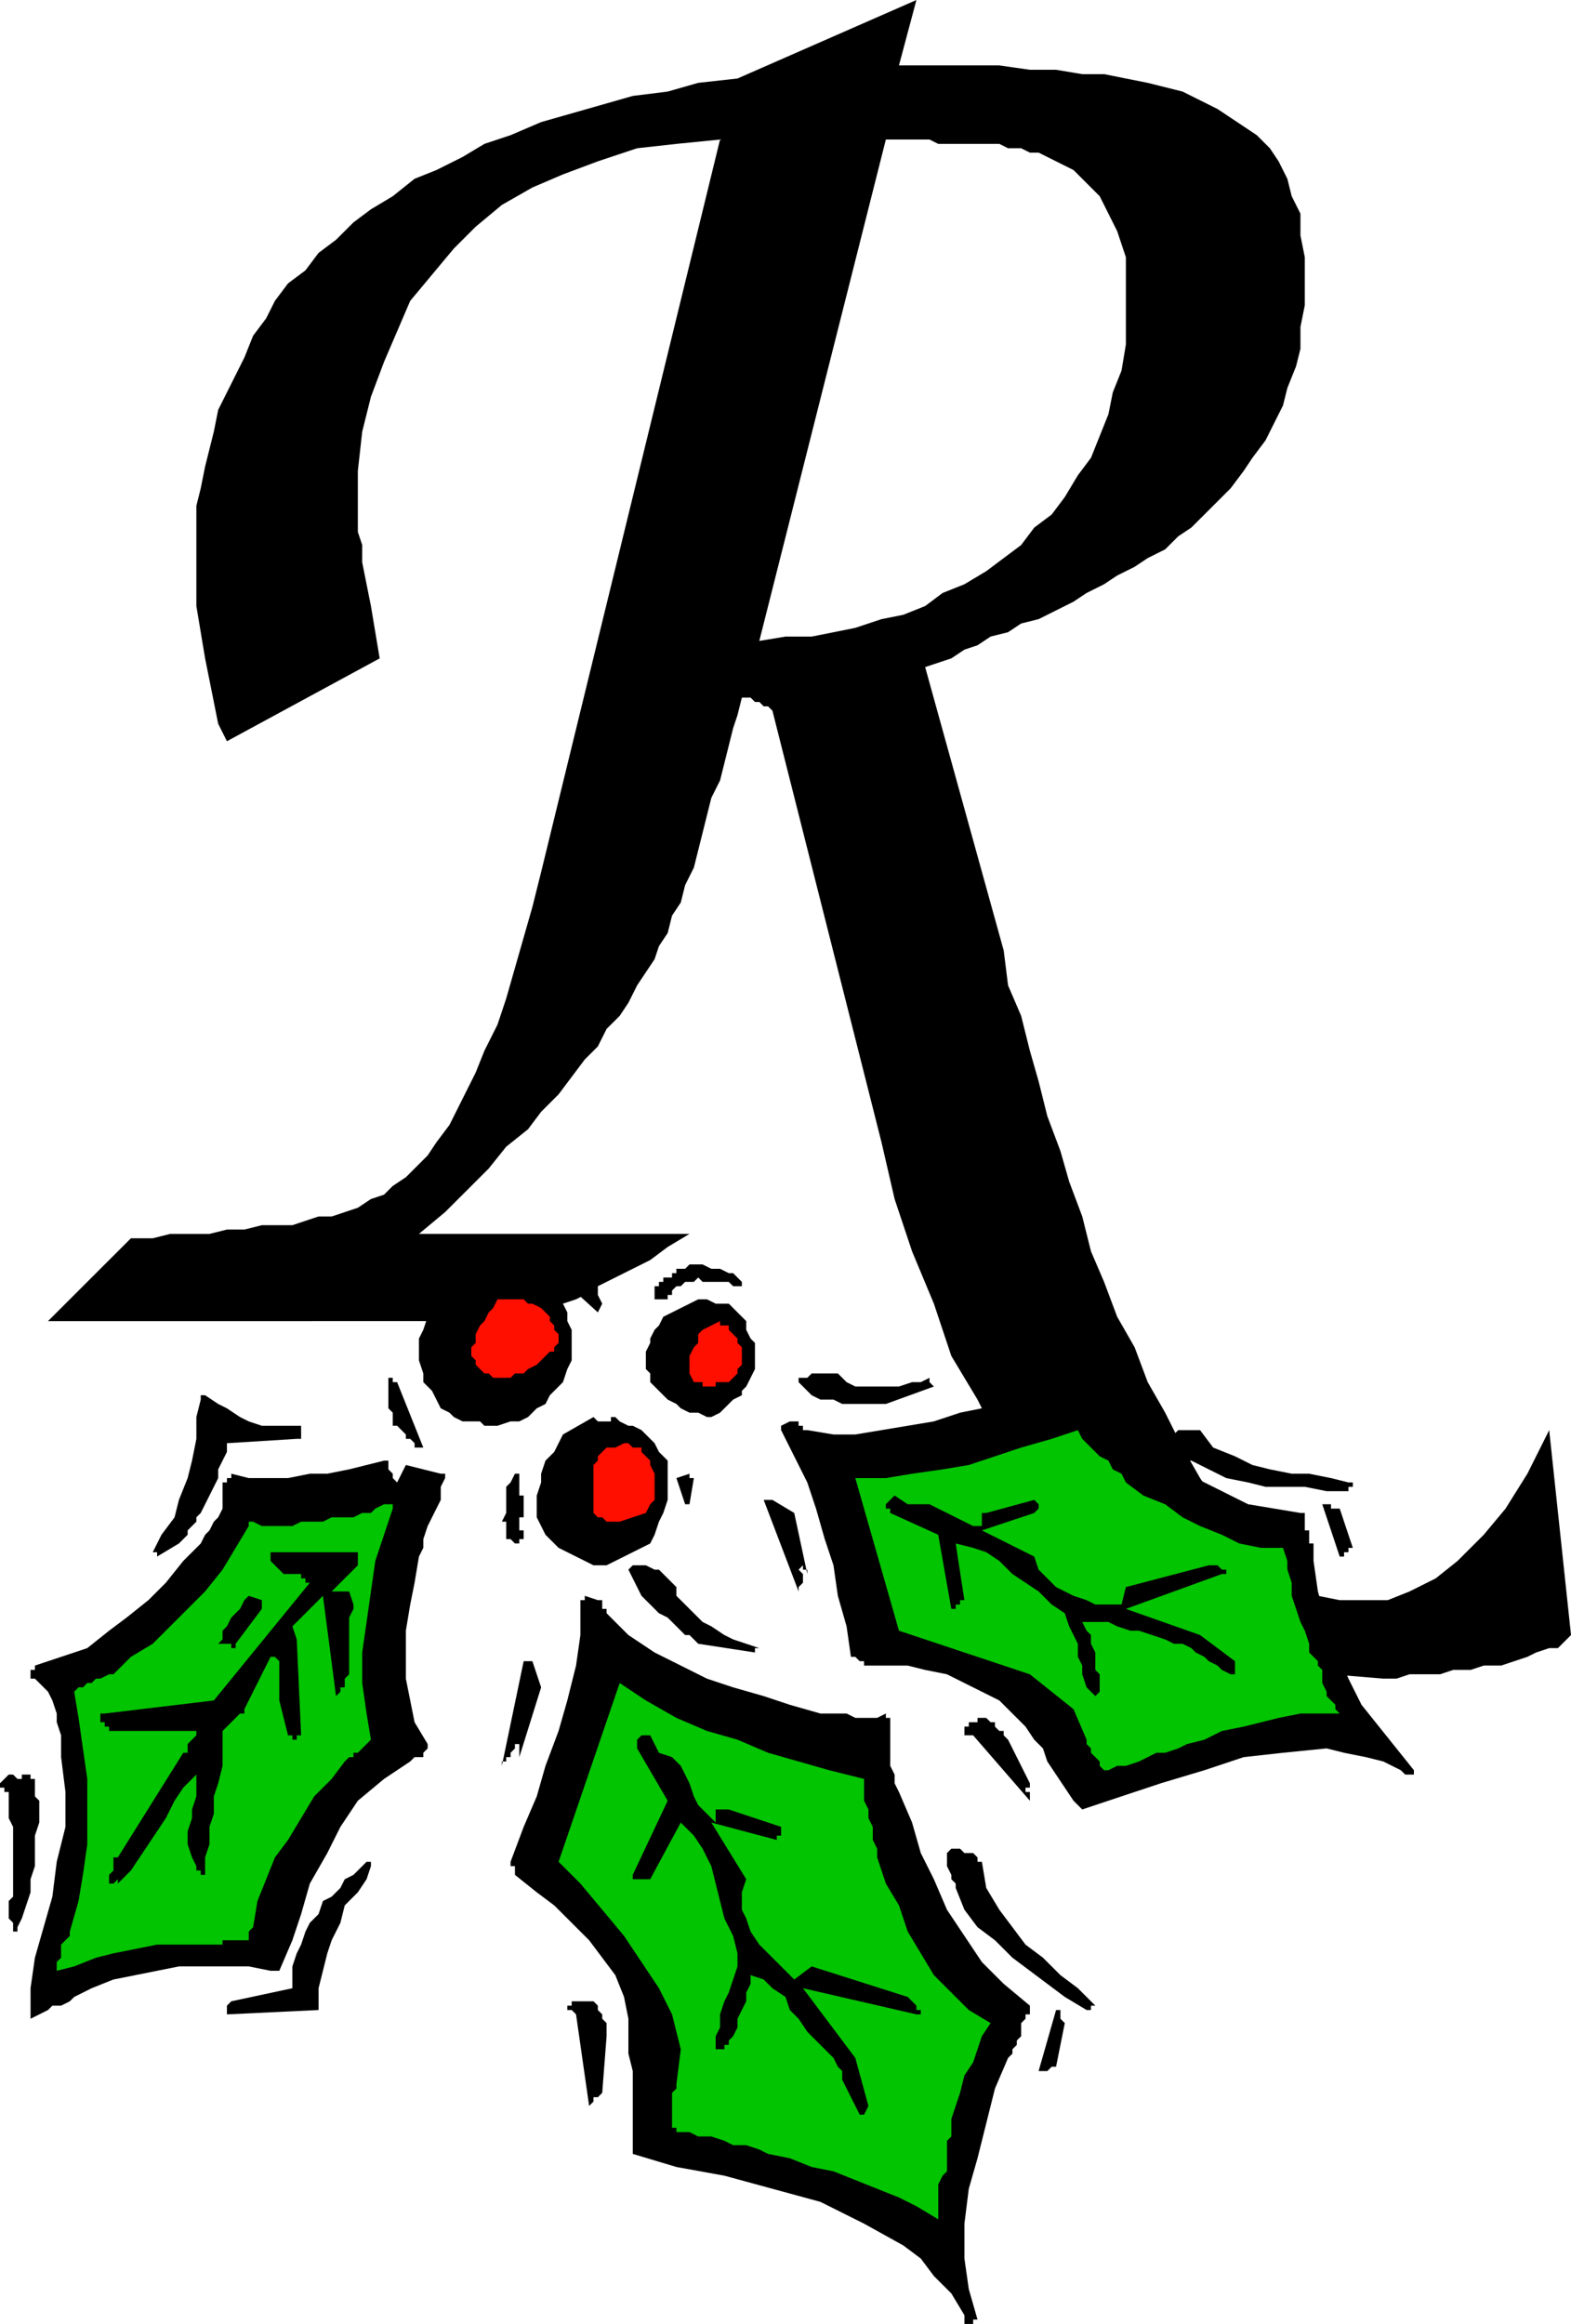 <svg xmlns="http://www.w3.org/2000/svg" fill-rule="evenodd" height="170.4" preserveAspectRatio="none" stroke-linecap="round" viewBox="0 0 360 533" width="1.2in"><style>.brush1{fill:#000}.pen1{stroke:none}.brush3{fill:#ff0f00}</style><path class="pen1 brush1" d="m52 170-2-4-1-5-1-5-1-5-1-6-1-6v-23l1-4 1-5 1-4 1-4 1-5 2-4 2-4 2-4 2-5 3-4 2-4 3-4 4-3 3-4 4-3 4-4 4-3 5-3 5-4 5-2 6-3 5-3 6-2 7-3 7-2 7-2 7-2 8-1 7-2 9-1 41-18-4 15h23l7 1h6l6 1h5l5 1 5 1 4 1 4 1 4 2 4 2 3 2 3 2 3 2 3 3 2 3 2 4 1 4 2 4v5l1 5v11l-1 5v5l-1 4-2 5-1 4-2 4-2 4-3 4-2 3-3 4-3 3-3 3-3 3-3 2-3 3-4 2-3 2-4 2-3 2-4 2-3 2-4 2-4 2-4 1-3 2-4 1-3 2-3 1-3 2-3 1-3 1 18 65 1 8 3 7 2 8 2 7 2 8 3 8 2 7 3 8 2 8 3 7 3 8 4 7 3 8 4 7 4 8 4 7 4 6 5 6 4 5 5 4 5 3 4 3 5 1h11l5-2 6-3 5-4 6-6 5-6 5-8 5-10 5 47-1 1-1 1-1 1h-2l-3 1-2 1-3 1-3 1h-4l-3 1h-4l-3 1h-7l-3 1h-3l-12-1-11-2-11-2-10-4-9-5-8-6-8-7-6-8-7-9-6-10-5-10-6-10-4-12-5-12-4-12-3-13-25-99-1-1h-1l-1-1h-1l-1-1h-2l-1 4-1 3-1 4-1 4-1 4-2 4-1 4-1 4-1 4-1 4-2 4-1 4-2 3-1 4-2 3-1 3-2 3-2 3-2 4-2 3-3 3-2 4-3 3-3 4-3 4-4 4-3 4-5 4-4 5-5 5-5 5-6 5h62l-5 3-4 3-4 2-4 2-4 2-3 2-2 1-3 1-2 1-3 1-3 1h-2l-3 1H11l19-19h5l4-1h9l4-1h4l4-1h7l3-1 3-1h3l3-1 3-1 3-2 3-1 2-2 3-2 2-2 3-3 2-3 3-4 2-4 2-4 2-4 2-5 3-6 2-6 2-7 2-7 2-7 2-8 41-168-10 1-9 1-9 3-8 3-7 3-7 4-6 5-5 5-5 6-5 6-3 7-3 7-3 8-2 8-1 9v14l1 3v4l1 5 1 5 1 6 1 6-35 19zm122-23 6-1h6l5-1 5-1 6-2 5-1 5-2 4-3 5-2 5-3 4-3 4-3 3-4 4-3 3-4 3-5 3-4 2-5 2-5 1-5 2-5 1-6V59l-1-3-1-3-1-2-1-2-1-2-1-2-2-2-1-1-2-2-1-1-2-1-2-1-2-1-2-1h-2l-2-1h-3l-2-1h-14l-2-1h-10l-29 115zM73 460v-4l1-4 1-4 1-3 2-4 1-4 3-3 2-3 1-3v-1h-1l-1 1-1 1-1 1-2 1-1 2-1 1-1 1-2 1-1 3-2 2-1 2-1 3-1 2-1 3v5l-14 3-1 1v2l21-1v-1z"/><path class="pen1 brush1" d="M323 407h1v-1l-4-5-4-5-4-5-3-6-3-7-2-6-2-7-1-7v-4h-1v-3h-1v-4h-1l-6-1-6-1-6-3-6-3-5-3-5-3-6-4-5-3-1-2-2-1-1-1-2-2-1-1-1-2-1-1v-2h-2l-1 1-1 1-2 1h-1l-1 1-2 1-1 1-2 1-6 2-5 1-6 2-6 1-6 1-6 1h-5l-6-1h-1v-1h-1v-1h-2l-2 1v1l3 6 3 6 2 6 2 7 2 6 1 7 2 7 1 7h1l1 1h1v1h10l4 1 5 1 4 2 4 2 4 2 3 3 3 3 2 3 2 2 1 3 2 3 2 3 2 3 2 2 9-3 9-3 10-3 9-3 9-1 10-1 4 1 5 1 4 1 4 2 1 1h1zM222 533h1v-1h1l-2-7-1-7v-8l1-8 2-7 2-8 2-8 3-7 1-1v-1l1-1v-1l1-1v-3l1-1v-1h1v-2l-6-5-5-5-4-6-4-6-3-7-3-6-2-7-3-7-1-2v-2l-1-2v-11h-1v-1l-2 1h-5l-2-1h-6l-7-2-6-2-7-2-6-2-6-3-6-3-6-4-4-4-1-1v-1h-1v-2h-1l-3-1v1h-1v8l-1 7-2 8-2 7-3 8-2 7-3 7-3 8v1h1v2l5 4 4 3 4 4 4 4 3 4 3 4 2 5 1 5v8l1 4v19l10 3 11 2 11 3 11 3 10 5 9 5 4 3 3 4 4 4 3 5v2h1zM7 463l2-1 2-1 1-1h2l2-1 1-1 2-1 2-1 5-2 5-1 5-1 5-1h16l5 1h2l3-7 2-6 2-7 4-7 3-6 4-6 6-5 6-4 1-1h2v-1l1-1v-1l-3-5-1-5-1-5v-11l1-6 1-5 1-6 1-2v-2l1-3 1-2 1-2 1-2v-3l1-2v-1h-1l-8-2-2 4-1-1v-1l-1-1v-2h-1l-4 1-4 1-5 1h-4l-5 1h-9l-4-1v1h-1v1h-1v6l-1 2-1 1-1 2-1 1-1 2-4 4-4 5-4 4-5 4-4 3-5 4-6 2-6 2v1H7v2h1l2 2 1 1 1 2 1 3v2l1 3v5l1 8v8l-2 8-1 8-2 7-2 7-1 7v7z"/><path class="pen1 brush1" d="M236 412v-1h-1v-1h1v-1l-5-10-1-1v-1h-1l-1-1v-1h-1l-1-1h-2v1h-2v1h-1v2h2l13 15v-1zm-101 71 1-1v-1h1l1-1 1-13v-3l-1-1v-1l-1-1v-1l-1-1h-5v1h-1v1h1l1 1 3 21z"/><path class="pen1" d="M56 445h1v-2l1-1 1-6 2-5 2-5 3-4 3-5 3-5 4-4 3-4 1-1h1v-1h1l1-1 1-1 1-1-1-6-1-7v-7l1-7 1-7 1-7 2-6 2-6v-1h-2l-2 1-1 1h-2l-2 1h-5l-2 1h-5l-2 1h-7l-2-1h-1v1l-3 5-3 5-4 5-4 4-4 4-4 4-5 3-4 4h-1l-2 1h-1l-1 1h-1l-1 1h-1l-1 1 1 6 1 7 1 7v15l-1 7-1 6-2 7v1l-1 1-1 1v3l-1 1v2l4-1 5-2 4-1 5-1 5-1h15v-1h5zm198-39 2-1h2l3-1 2-1 2-1h2l3-1 2-1 4-1 4-2 5-1 4-1 4-1 5-1h9l-1-1v-1l-1-1-1-1v-1l-1-2v-3l-1-1v-1l-1-1-1-1v-2l-1-3-1-2-1-3-1-3v-3l-1-3v-2l-1-3h-5l-5-1-4-2-5-2-4-2-4-3-5-2-4-3-1-2-2-1-1-2-2-1-1-1-2-2-1-1-1-2-6 2-7 2-6 2-6 2-6 1-7 1-6 1h-7l10 35 6 2 6 2 6 2 6 2 6 2 5 4 5 4 3 7v1l1 1v1l1 1 1 1v1l1 1h1zm-99 83h3l2 1h3l3 1 2 1h3l3 1 2 1 5 1 5 2 5 1 5 2 5 2 5 2 4 2 5 3v-8l1-2 1-1v-7l1-1v-4l1-3 1-3 1-4 2-3 1-3 1-3 2-3-5-3-4-4-4-4-3-5-3-5-2-6-3-5-2-6v-2l-1-2v-3l-1-2v-2l-1-2v-5l-8-2-7-2-7-2-7-3-7-2-7-3-7-4-6-4-14 41 5 5 5 6 5 6 4 6 4 6 3 6 2 8-1 8v1l-1 1v8h1v1z" style="fill:#02c400"/><path class="pen1 brush1" d="m4 442 1-2 1-3 1-3v-3l1-3v-7l1-3v-5l-1-1v-4H7v-1H5v1H4l-1-1H2l-2 2v1h1v1h1v6l1 2v16l-1 1v4l1 1v2h1v-1zm43-13v-3l1-3v-4l1-3v-4l1-3 1-4v-8l1-1 1-1 1-1 1-1h1v-1l6-12h1l1 1v9l2 8h1v1h1v-1h1l-1-22-1-3 7-7 3 23 1-1v-1h1v-2l1-1v-13l1-2v-1l-1-3h-4l6-6v-3H62v2l1 1 1 1 1 1h4v1h1v1h1l-22 27-25 3h-1v2h1v1h1v1h20v1l-2 2v2h-1l-15 24h-1v3l-1 1v2h1l1-1v1l3-3 2-3 2-3 2-3 2-3 2-4 2-3 3-3v5l-1 3v2l-1 3v3l1 3 1 2v1h1v1h1v-1zm235-45h1v-3l-8-6-17-6 22-8h1v-1h-1l-1-1h-2l-19 5-1 4h-6l-2-1-3-1-2-1-2-1-2-2-2-2-1-3-12-6 12-4 1-1v-1l-1-1-11 3h-1v3h-2l-2-1-2-1-2-1-2-1-2-1h-5l-3-2-2 2v1h1v1l11 5 3 17h1v-1h1v-1h1l-2-13 4 1 3 1 3 2 3 3 3 2 3 2 3 3 3 2 1 3 1 2 1 2v3l1 2v2l1 3 2 2 1-1v-4l-1-1v-4l-1-2v-2l-1-1-1-2h6l2 1 3 1h2l3 1 3 1 2 1h2l2 1 1 1 2 1 1 1 2 1 1 1 2 1zm-85 101h1l1-2-3-11-12-16 26 6h1v-1h-1v-1l-1-1-1-1-22-7-4 3-2-2-2-2-2-2-2-2-2-3-1-3-1-2v-4l1-3-8-13 15 4v-1h1v-2l-12-4h-3v3l-2-2-2-2-1-2-1-3-1-2-1-2-2-2-3-1-2-4h-2l-1 1v2l7 12-8 17v1h4l7-13 3 3 2 3 2 4 1 4 1 4 1 4 2 4 1 4v3l-1 3-1 3-1 2-1 3v3l-1 2v3h2v-1h1v-1l1-1 1-2v-2l1-2 1-2v-2l1-2v-2l3 1 2 2 3 2 1 3 2 2 2 3 2 2 2 2 2 2 1 2 1 1v2l1 2 1 2 1 2 1 2zm111-128v-1h1v-1h1l-3-9h-2v-1h-2l4 12h1zm-70 118h2l1-1h1l2-10-1-1v-2h-1l-4 14zm-55-110v-1l1-1v-2l-1-1 1-1v1h1v1l-3-14-5-3h-2l8 21zm-68 40v-1h1v-1h1v-1l1-1v-1h1v3l5-16-2-6h-2l-5 24zm194-63v-1h1v-1h-1l-4-1-5-1h-4l-5-1-4-1-4-2-5-2-3-4h-5l-1 1h-1v1l1 1v1l1 1h1l1 1v1h1l4 2 4 2 5 1 4 1h9l5 1h5zm-60 119h1v-1h1l-4-4-4-3-4-4-4-3-3-4-3-4-3-5-1-6h-1v-1l-1-1h-2l-1-1h-2l-1 1v3l1 2v1l1 1v1l2 5 3 4 4 3 4 4 4 3 4 3 4 3 5 3z"/><path class="pen1 brush1" d="m54 377 6-8v-2l-3-1-1 1-1 2-1 1-1 1-1 2-1 1v2l-1 1h3v1h1v-1zm85-18 10-5 1-2 1-3 1-2 1-3v-9l-2-2-1-2-1-1-1-1-1-1-2-1h-1l-2-1-1-1h-1v1h-3l-1-1-7 4-1 2-1 2-2 2-1 3v2l-1 3v5l1 2 1 2 2 2 1 1 2 1 2 1 2 1 2 1h3zm-20-5v-1h1v-2h-1v-3h1v1-6h-1v-5h-1l-1 2-1 1v6l-1 2h1v4h1l1 1h1z"/><path class="pen1 brush3" d="m142 349 6-2 1-2 1-1v-6l-1-2v-1l-1-1-1-1v-1h-2l-1-1h-1l-2 1h-2l-1 1-1 1v1l-1 1v11l1 1h1l1 1h3z"/><path class="pen1 brush1" d="m158 345 1-6h-1v-1l-3 1 2 6h1zM36 357l5-3 1-1 1-1v-1l1-1 1-1v-1l1-1 1-2 1-2 1-2 1-2v-2l1-2 1-2v-2l16-1h1v-3h-9l-3-1-2-1-3-2-2-1-3-2h-1v1l-1 4v5l-1 5-1 4-2 5-1 4-3 4-2 4h1v1zm167-35 11-4-1-1h1-1v-1l-2 1h-2l-3 1h-10l-2-1-1-1-1-1h-6l-1 1h-2v1l2 2 1 1 2 1h3l2 1h10zm-43 55 13 2v-1h1l-3-1-3-1-2-1-3-2-2-1-2-2-2-2-2-2v-2l-1-1-1-1-1-1-1-1h-1l-2-1h-3l-1 1 1 2 1 2 1 2 2 2 2 2 2 1 2 2 2 2h1l1 1 1 1zm2-52h1l2-1 1-1 1-1 1-1 2-1v-1l1-1 1-2 1-2v-6l-1-1-1-2v-2l-4-4h-3l-2-1h-2l-2 1-2 1-2 1-2 1-1 2-1 1-1 2v1l-1 2v4l1 1v2l2 2 1 1 1 1 2 1 1 1 2 1h2l2 1zm-65 7-6-15h-1v-1h-1v7l1 1v3h1l1 1 1 1v1h1l1 1v1h2z"/><path class="pen1 brush3" d="M164 317h3l1-1 1-1v-1l1-1v-4l-1-1v-1l-1-1-1-1v-1h-2v-1l-4 2-1 1v2l-1 1-1 2v4l1 2h2v1h3v-1z"/><path class="pen1 brush1" d="m114 327 3-1h2l2-1 2-2 2-1 1-2 2-2 1-1 1-3 1-2v-7l-1-2v-2l-1-2-2-2-2-2-2-2-2-1-2-2h-3l-2-1-3 1-3 1-2 2-3 2-2 2-1 2-2 3-1 3-1 2v5l1 3v2l2 2 1 2 1 2 2 1 1 1 2 1h4l1 1h3z"/><path class="pen1 brush3" d="M115 316h2l1-1h2l1-1 2-1 1-1 1-1 1-1h1v-1l1-1v-2l-1-1v-1l-1-1v-1l-1-1-1-1-2-1h-1l-1-1h-6l-1 2-1 1-1 2-1 1-1 2v2l-1 1v2l1 1v1l1 1 1 1h1l1 1h2z"/><path class="pen1 brush1" d="M170 295v-1l-1-1-1-1h-1l-2-1h-2l-2-1h-3l-1 1h-2v1h-1v1h-2v1h-1v1h-1v3h3v-1h1v-1l1-1h1l1-1h2l1-1 1 1h6l1 1h2zm-33 6 1-2-1-2v-2l-1-1-1-1-1-1-1-2-2-1h-2l-3 2 11 10z"/></svg>
